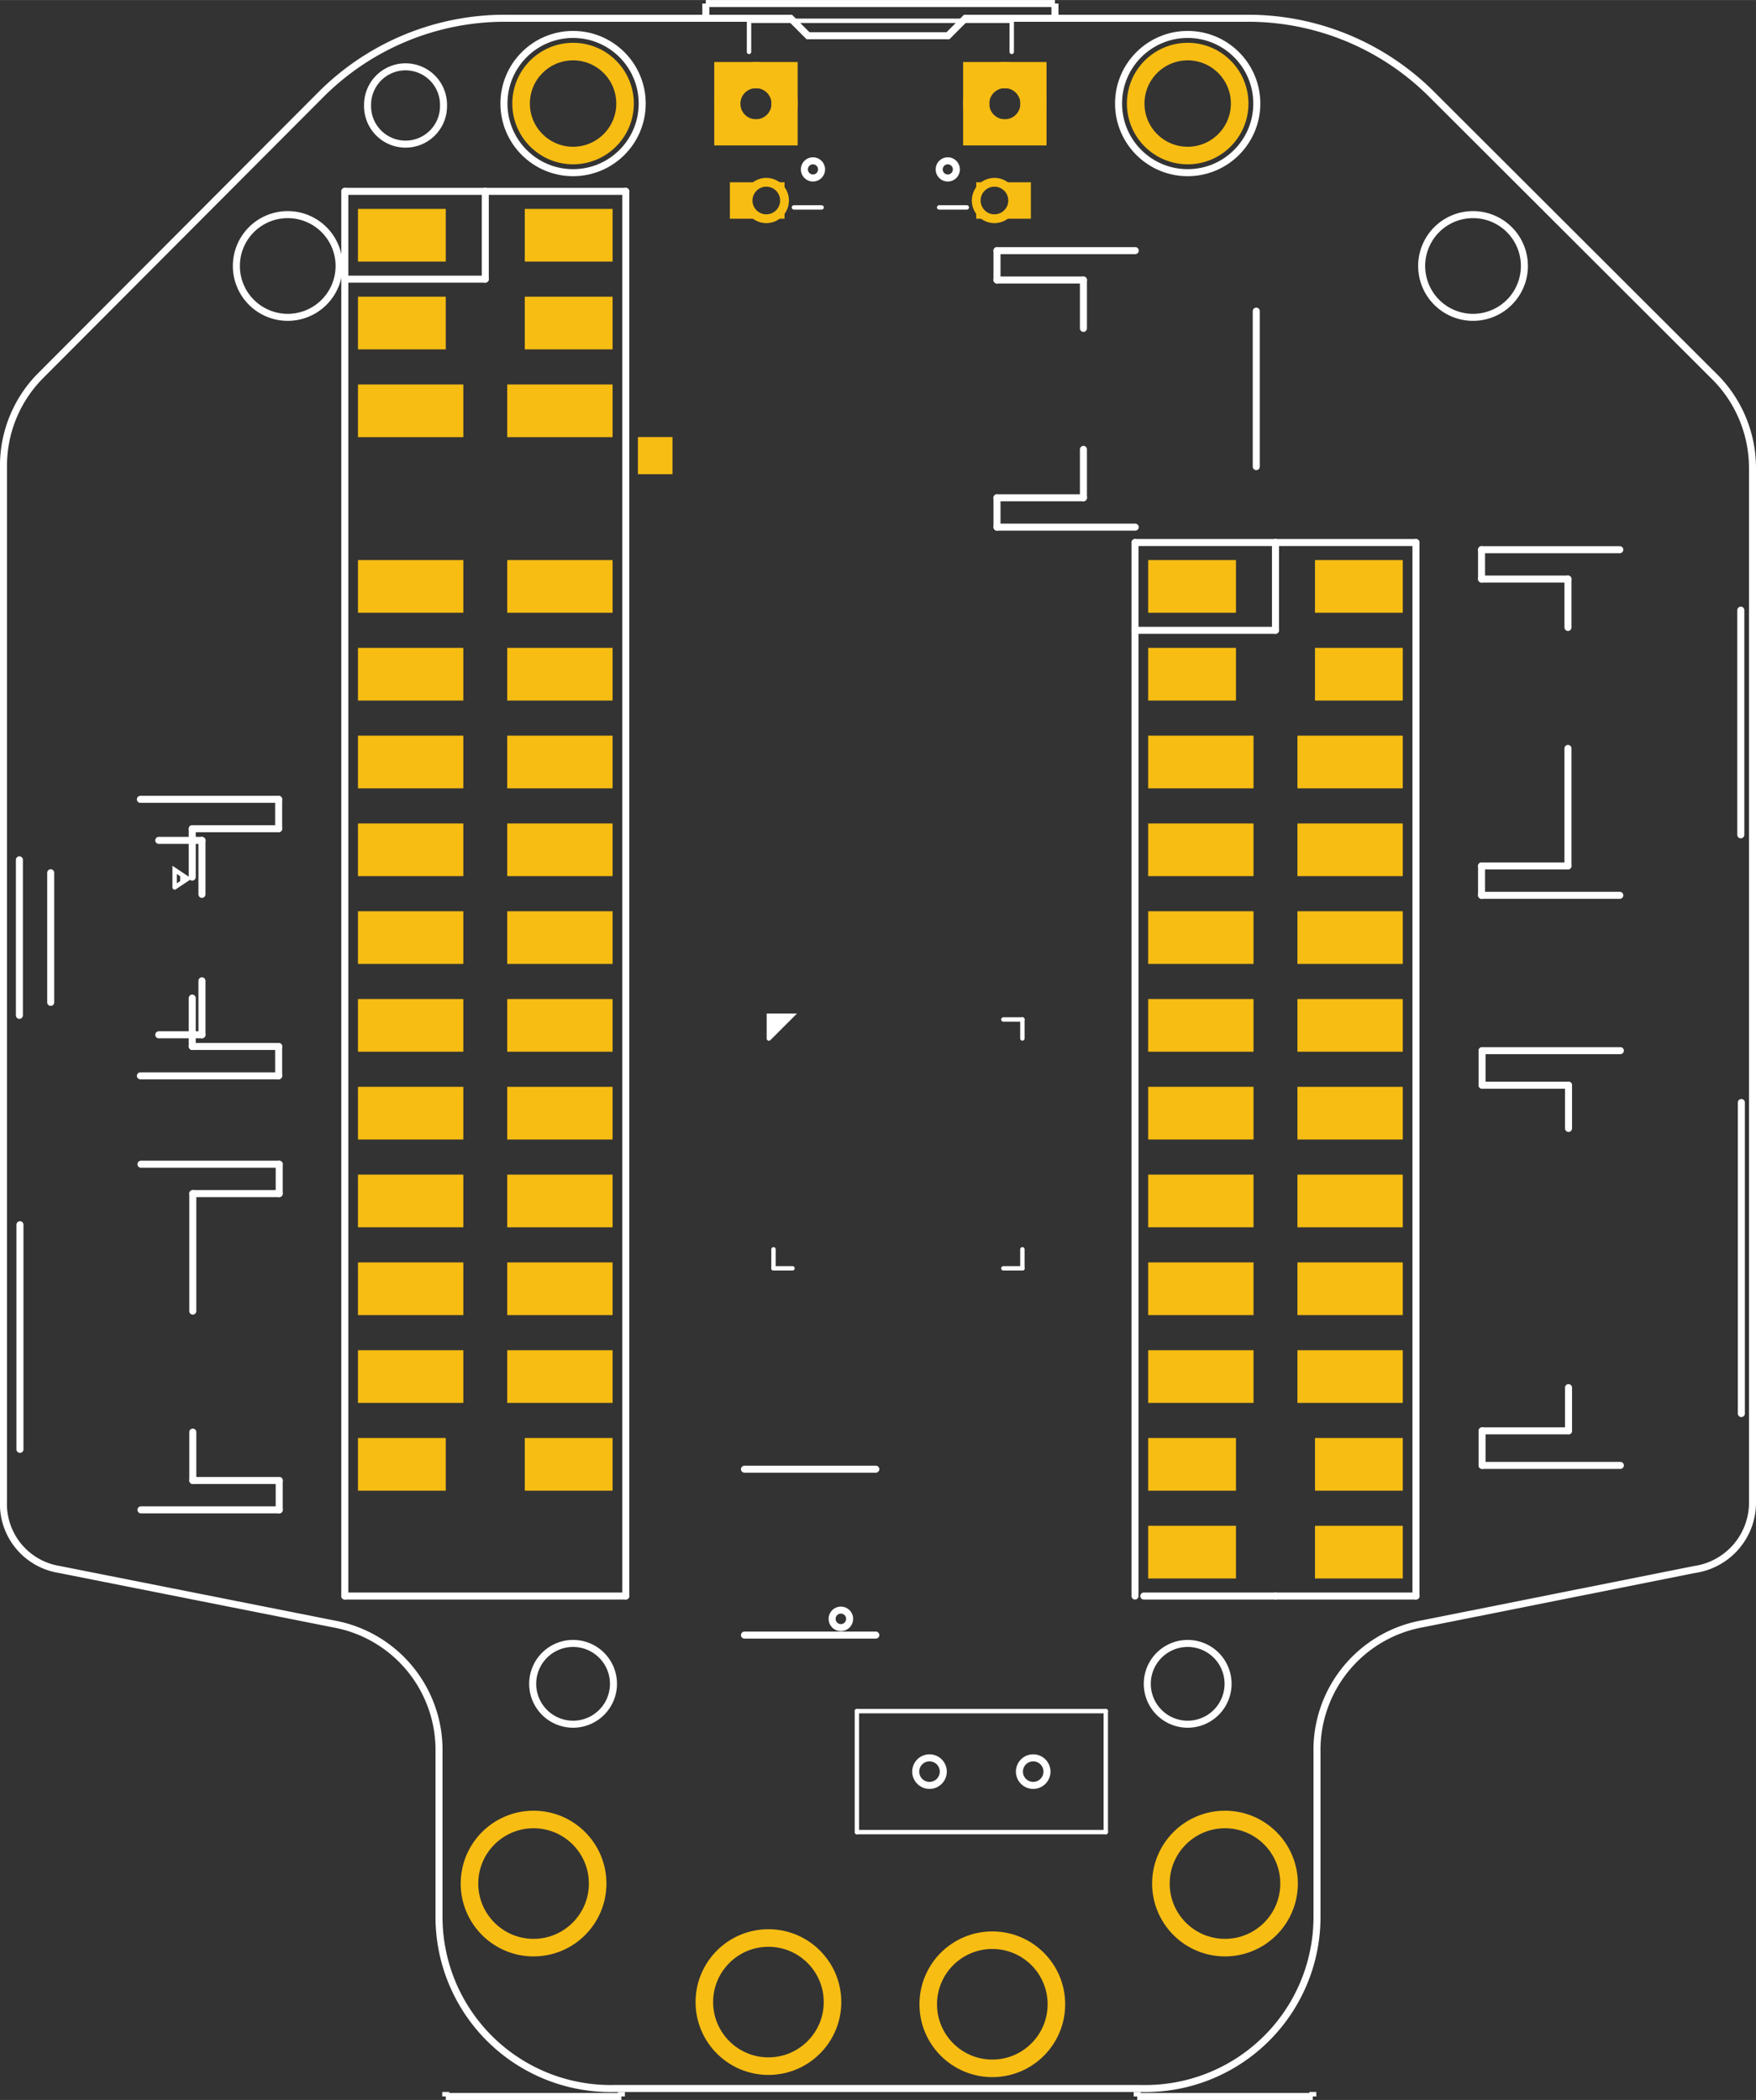 <?xml version='1.0' encoding='UTF-8' standalone='no'?>
<!-- Created with Fritzing (http://www.fritzing.org/) -->
<svg xmlns="http://www.w3.org/2000/svg" width="2in" baseProfile="tiny" version="1.2" x="0in" y="0in"  height="2.392in" viewBox="0 0 144 172.218">
    <rect x="0" y="0" width="144" height="172.218" fill="#333333" stroke="none"/>
    <desc >
        <referenceFile >HalloWing_pcb.svg</referenceFile>
    </desc>
    <desc >Fritzing footprint generated by brd2svg</desc>
    <g gorn="0.2"  id="silkscreen">
        <path d="M93.514,171.275L50.487,171.275A14.077,14.077,0,0,1,36.001,157.139L36.001,143.731A10.512,10.512,0,0,0,27.337,133.173L4.837,128.706A5.436,5.436,0,0,1,0.288,123.075L0.288,38.38A10.476,10.476,0,0,1,3.359,30.777L26.255,7.815A21.312,21.312,0,0,1,41.484,1.493L64.829,1.493L66.263,2.928L77.737,2.928L79.171,1.493L102.258,1.493A21.312,21.312,0,0,1,117.454,7.782L140.41,30.702A10.585,10.585,0,0,1,143.712,38.322L143.712,123.085A5.545,5.545,0,0,1,138.959,128.714L116.652,133.166A10.512,10.512,0,0,0,108,143.722L108,157.139A14.077,14.077,0,0,1,93.514,171.275M75.094,145.29a1.129,1.129,0,1,0,2.259,0,1.129,1.129,0,1,0,-2.259,0zM83.598,145.29a1.129,1.129,0,1,0,2.259,0,1.129,1.129,0,1,0,-2.259,0zM30.143,8.648a3.114,3.114,0,1,0,6.227,0,3.114,3.114,0,1,0,-6.227,0zM77.018,13.89a0.704,0.704,0,1,0,1.408,0,0.704,0.704,0,1,0,-1.408,0zM65.963,13.89a0.704,0.704,0,1,0,1.408,0,0.704,0.704,0,1,0,-1.408,0zM94.083,138.09a3.312,3.312,0,1,0,6.624,0,3.312,3.312,0,1,0,-6.624,0zM43.683,138.09a3.312,3.312,0,1,0,6.624,0,3.312,3.312,0,1,0,-6.624,0zM19.383,21.81a4.212,4.212,0,1,0,8.424,0,4.212,4.212,0,1,0,-8.424,0zM116.583,21.81a4.212,4.212,0,1,0,8.424,0,4.212,4.212,0,1,0,-8.424,0z" stroke="white"  fill="none" stroke-width="0.576"/>
        <g >
            <title >element:I2C</title>
            <g >
                <title >package:JSTPH4</title>
                <line x2="142.799" stroke-linecap="round" stroke="white"  stroke-width="0.576" y1="90.414" y2="115.926" x1="142.799"/>
                <line x2="121.539" stroke-linecap="round" stroke="white"  stroke-width="0.576" y1="86.162" y2="86.162" x1="132.877"/>
                <line x2="121.539" stroke-linecap="round" stroke="white"  stroke-width="0.576" y1="86.162" y2="88.996" x1="121.539"/>
                <line x2="128.626" stroke-linecap="round" stroke="white"  stroke-width="0.576" y1="88.996" y2="88.996" x1="121.539"/>
                <line x2="128.626" stroke-linecap="round" stroke="white"  stroke-width="0.576" y1="88.996" y2="92.54" x1="128.626"/>
                <line x2="128.626" stroke-linecap="round" stroke="white"  stroke-width="0.576" y1="113.8" y2="117.343" x1="128.626"/>
                <line x2="121.539" stroke-linecap="round" stroke="white"  stroke-width="0.576" y1="117.343" y2="117.343" x1="128.626"/>
                <line x2="121.539" stroke-linecap="round" stroke="white"  stroke-width="0.576" y1="117.343" y2="120.177" x1="121.539"/>
                <line x2="132.877" stroke-linecap="round" stroke="white"  stroke-width="0.576" y1="120.177" y2="120.177" x1="121.539"/>
            </g>
        </g>
        <g >
            <title >element:MS1</title>
            <g >
                <title >package:FEATHERWING_SMT_NOHOLES</title>
                <line x2="39.795" stroke-linecap="round" stroke="white"  stroke-width="0" y1="8.49" y2="138.09" x1="39.795"/>
                <path d="M39.795,138.09A7.2,7.2,0,0,0,46.995,145.29" stroke="white"  fill="none" stroke-width="0"/>
                <line x2="97.395" stroke-linecap="round" stroke="white"  stroke-width="0" y1="145.29" y2="145.29" x1="46.995"/>
                <path d="M97.395,145.29A7.2,7.2,0,0,0,104.595,138.09" stroke="white"  fill="none" stroke-width="0"/>
                <line x2="104.595" stroke-linecap="round" stroke="white"  stroke-width="0" y1="138.09" y2="130.89" x1="104.595"/>
                <line x2="104.595" stroke-linecap="round" stroke="white"  stroke-width="0" y1="130.89" y2="8.49" x1="104.595"/>
                <path d="M104.595,8.49A7.2,7.2,0,0,0,97.395,1.29" stroke="white"  fill="none" stroke-width="0"/>
                <line x2="46.995" stroke-linecap="round" stroke="white"  stroke-width="0" y1="1.29" y2="1.29" x1="97.395"/>
                <path d="M46.995,1.29A7.2,7.2,0,0,0,39.795,8.49" stroke="white"  fill="none" stroke-width="0"/>
                <line x2="39.795" stroke-linecap="round" stroke="white"  stroke-width="0.576" y1="15.69" y2="15.69" x1="28.275"/>
                <line x2="51.315" stroke-linecap="round" stroke="white"  stroke-width="0.576" y1="15.69" y2="15.69" x1="39.795"/>
                <line x2="51.315" stroke-linecap="round" stroke="white"  stroke-width="0.576" y1="15.69" y2="130.89" x1="51.315"/>
                <line x2="28.275" stroke-linecap="round" stroke="white"  stroke-width="0.576" y1="130.89" y2="22.89" x1="28.275"/>
                <line x2="28.275" stroke-linecap="round" stroke="white"  stroke-width="0.576" y1="22.89" y2="15.69" x1="28.275"/>
                <line x2="28.275" stroke-linecap="round" stroke="white"  stroke-width="0.576" y1="130.89" y2="130.89" x1="51.315"/>
                <line x2="39.795" stroke-linecap="round" stroke="white"  stroke-width="0.576" y1="15.69" y2="22.89" x1="39.795"/>
                <line x2="28.275" stroke-linecap="round" stroke="white"  stroke-width="0.576" y1="22.89" y2="22.89" x1="39.795"/>
                <line x2="104.595" stroke-linecap="round" stroke="white"  stroke-width="0.576" y1="44.49" y2="44.49" x1="93.075"/>
                <line x2="116.115" stroke-linecap="round" stroke="white"  stroke-width="0.576" y1="44.49" y2="44.49" x1="104.595"/>
                <line x2="116.115" stroke-linecap="round" stroke="white"  stroke-width="0.576" y1="44.49" y2="130.89" x1="116.115"/>
                <line x2="93.075" stroke-linecap="round" stroke="white"  stroke-width="0.576" y1="130.89" y2="51.69" x1="93.075"/>
                <line x2="93.075" stroke-linecap="round" stroke="white"  stroke-width="0.576" y1="51.69" y2="44.49" x1="93.075"/>
                <line x2="104.595" stroke-linecap="round" stroke="white"  stroke-width="0.576" y1="44.49" y2="51.69" x1="104.595"/>
                <line x2="93.075" stroke-linecap="round" stroke="white"  stroke-width="0.576" y1="51.69" y2="51.69" x1="104.595"/>
                <line x2="116.115" stroke-linecap="round" stroke="white"  stroke-width="0.576" y1="130.89" y2="130.89" x1="104.595"/>
                <line x2="104.595" stroke-linecap="round" stroke="white"  stroke-width="0.576" y1="130.89" y2="130.89" x1="93.795"/>
            </g>
        </g>
        <g >
            <title >element:NEOPIXEL</title>
            <g >
                <title >package:JSTPH3</title>
                <line x2="142.754" stroke-linecap="round" stroke="white"  stroke-width="0.576" y1="50.037" y2="68.462" x1="142.754"/>
                <line x2="121.494" stroke-linecap="round" stroke="white"  stroke-width="0.576" y1="73.423" y2="73.423" x1="132.832"/>
                <line x2="121.494" stroke-linecap="round" stroke="white"  stroke-width="0.576" y1="73.423" y2="71.013" x1="121.494"/>
                <line x2="128.58" stroke-linecap="round" stroke="white"  stroke-width="0.576" y1="71.013" y2="71.013" x1="121.494"/>
                <line x2="128.58" stroke-linecap="round" stroke="white"  stroke-width="0.576" y1="71.013" y2="61.376" x1="128.58"/>
                <line x2="128.58" stroke-linecap="round" stroke="white"  stroke-width="0.576" y1="51.455" y2="47.486" x1="128.58"/>
                <line x2="121.494" stroke-linecap="round" stroke="white"  stroke-width="0.576" y1="47.486" y2="47.486" x1="128.58"/>
                <line x2="121.494" stroke-linecap="round" stroke="white"  stroke-width="0.576" y1="47.486" y2="45.077" x1="121.494"/>
                <line x2="132.832" stroke-linecap="round" stroke="white"  stroke-width="0.576" y1="45.077" y2="45.077" x1="121.494"/>
            </g>
        </g>
        <g >
            <title >element:PIR</title>
            <g >
                <title >package:JSTPH3</title>
                <line x2="1.637" stroke-linecap="round" stroke="white"  stroke-width="0.576" y1="118.863" y2="100.437" x1="1.637"/>
                <line x2="22.896" stroke-linecap="round" stroke="white"  stroke-width="0.576" y1="95.476" y2="95.476" x1="11.558"/>
                <line x2="22.896" stroke-linecap="round" stroke="white"  stroke-width="0.576" y1="95.476" y2="97.886" x1="22.896"/>
                <line x2="15.81" stroke-linecap="round" stroke="white"  stroke-width="0.576" y1="97.886" y2="97.886" x1="22.896"/>
                <line x2="15.81" stroke-linecap="round" stroke="white"  stroke-width="0.576" y1="97.886" y2="107.524" x1="15.81"/>
                <line x2="15.81" stroke-linecap="round" stroke="white"  stroke-width="0.576" y1="117.445" y2="121.414" x1="15.81"/>
                <line x2="22.896" stroke-linecap="round" stroke="white"  stroke-width="0.576" y1="121.414" y2="121.414" x1="15.81"/>
                <line x2="22.896" stroke-linecap="round" stroke="white"  stroke-width="0.576" y1="121.414" y2="123.823" x1="22.896"/>
                <line x2="11.558" stroke-linecap="round" stroke="white"  stroke-width="0.576" y1="123.823" y2="123.823" x1="22.896"/>
            </g>
        </g>
        <g >
            <title >element:SW2</title>
            <g >
                <title >package:EG1390</title>
                <line x2="70.27" stroke-linecap="round" stroke="white"  stroke-width="0.36" y1="150.25" y2="150.25" x1="90.68"/>
                <line x2="70.27" stroke-linecap="round" stroke="white"  stroke-width="0.36" y1="150.25" y2="140.329" x1="70.27"/>
                <line x2="90.68" stroke-linecap="round" stroke="white"  stroke-width="0.36" y1="140.329" y2="140.329" x1="70.27"/>
                <line x2="90.68" stroke-linecap="round" stroke="white"  stroke-width="0.36" y1="140.329" y2="150.25" x1="90.68"/>
            </g>
        </g>
        <g >
            <title >element:TFT</title>
            <g >
                <title >package:TFT_1.44IN_128_128</title>
            </g>
        </g>
        <g >
            <title >element:TP3</title>
            <g >
                <title >package:PCB_ALLI_LONG</title>
            </g>
        </g>
        <g >
            <title >element:TP4</title>
            <g >
                <title >package:PCB_ALLI</title>
            </g>
        </g>
        <g >
            <title >element:TP28</title>
            <g >
                <title >package:PCB_ALLI</title>
            </g>
        </g>
        <g >
            <title >element:TP29</title>
            <g >
                <title >package:PCB_ALLI_LONG</title>
            </g>
        </g>
        <g >
            <title >element:U$4</title>
            <g >
                <title >package:TQFN48_7MM</title>
                <line x2="83.84" stroke-linecap="round" stroke="white"  stroke-width="0.36" y1="85.164" y2="83.605" x1="83.84"/>
                <line x2="82.281" stroke-linecap="round" stroke="white"  stroke-width="0.36" y1="83.605" y2="83.605" x1="83.84"/>
                <line x2="83.84" stroke-linecap="round" stroke="white"  stroke-width="0.36" y1="102.455" y2="104.015" x1="83.84"/>
                <line x2="82.281" stroke-linecap="round" stroke="white"  stroke-width="0.36" y1="104.015" y2="104.015" x1="83.84"/>
                <line x2="63.43" stroke-linecap="round" stroke="white"  stroke-width="0.36" y1="104.015" y2="104.015" x1="64.989"/>
                <line x2="63.43" stroke-linecap="round" stroke="white"  stroke-width="0.36" y1="104.015" y2="102.455" x1="63.43"/>
                <g >
                    <title >polygon</title>
                    <path stroke-linecap="round" d="M63.051,85.169L63.051,83.297L64.923,83.297L63.051,85.169M63.195,83.297L63.195,85.025L63.195,83.297M63.555,83.297L63.555,84.665L63.555,83.297M63.915,83.297L63.915,84.305L63.915,83.297M64.275,83.297L64.275,83.945L64.275,83.297" stroke="white"  fill="none" stroke-width="0.36"/>
                </g>
            </g>
        </g>
        <g >
            <title >element:U$8</title>
            <g >
                <title >package:HALLOWING_BACK</title>
            </g>
        </g>
        <g >
            <title >element:U$12</title>
            <g >
                <title >package:HALLOWING_FRONT</title>
            </g>
        </g>
        <g >
            <title >element:U$13</title>
            <g >
                <title >package:53398-0271</title>
                <line x2="4.159" stroke-linecap="round" stroke="white"  stroke-width="0.576" y1="82.205" y2="71.575" x1="4.159"/>
                <line x2="16.561" stroke-linecap="round" stroke="white"  stroke-width="0.576" y1="84.862" y2="84.862" x1="13.018"/>
                <line x2="16.561" stroke-linecap="round" stroke="white"  stroke-width="0.576" y1="84.862" y2="80.433" x1="16.561"/>
                <line x2="16.561" stroke-linecap="round" stroke="white"  stroke-width="0.576" y1="73.346" y2="68.917" x1="16.561"/>
                <line x2="13.018" stroke-linecap="round" stroke="white"  stroke-width="0.576" y1="68.917" y2="68.917" x1="16.561"/>
                <g >
                    <title >polygon</title>
                    <path stroke-linecap="round" d="M14.32,72.777L14.32,71.337L15.4,72.057L14.32,72.777M15.315,72.113L15.315,72L15.315,72.113M14.955,72.353L14.955,71.76L14.955,72.353" stroke="white"  fill="none" stroke-width="0.36"/>
                </g>
            </g>
        </g>
        <g >
            <title >element:U$31</title>
            <g >
                <title >package:MOUNTINGHOLE_2.5_PLATED</title>
                <circle stroke="white"  fill="none" stroke-width="0.576" cx="97.395" cy="8.49" r="5.669"/>
            </g>
        </g>
        <g >
            <title >element:U$32</title>
            <g >
                <title >package:MOUNTINGHOLE_2.5_PLATED</title>
                <circle stroke="white"  fill="none" stroke-width="0.576" cx="46.995" cy="8.49" r="5.669"/>
            </g>
        </g>
        <g >
            <title >element:U1</title>
            <g >
                <title >package:SOIC8_208MIL</title>
                <line x2="61.049" stroke-linecap="round" stroke="white"  stroke-width="0.576" y1="134.093" y2="134.093" x1="71.821"/>
                <line x2="71.821" stroke-linecap="round" stroke="white"  stroke-width="0.576" y1="120.487" y2="120.487" x1="61.049"/>
                <circle stroke="white"  fill="none" stroke-width="0.576" cx="68.955" cy="132.762" r="0.72"/>
            </g>
        </g>
        <g >
            <title >element:U4</title>
            <g >
                <title >package:ALS-PT26-21C</title>
            </g>
        </g>
        <g >
            <title >element:X1</title>
            <g >
                <title >package:JSTPH2</title>
                <line x2="103.019" stroke-linecap="round" stroke="white"  stroke-width="0.576" y1="25.512" y2="38.268" x1="103.019"/>
                <line x2="81.759" stroke-linecap="round" stroke="white"  stroke-width="0.576" y1="43.228" y2="43.228" x1="93.097"/>
                <line x2="81.759" stroke-linecap="round" stroke="white"  stroke-width="0.576" y1="43.228" y2="40.819" x1="81.759"/>
                <line x2="88.846" stroke-linecap="round" stroke="white"  stroke-width="0.576" y1="40.819" y2="40.819" x1="81.759"/>
                <line x2="88.846" stroke-linecap="round" stroke="white"  stroke-width="0.576" y1="40.819" y2="36.85" x1="88.846"/>
                <line x2="88.846" stroke-linecap="round" stroke="white"  stroke-width="0.576" y1="26.929" y2="22.961" x1="88.846"/>
                <line x2="81.759" stroke-linecap="round" stroke="white"  stroke-width="0.576" y1="22.961" y2="22.961" x1="88.846"/>
                <line x2="81.759" stroke-linecap="round" stroke="white"  stroke-width="0.576" y1="22.961" y2="20.551" x1="81.759"/>
                <line x2="93.097" stroke-linecap="round" stroke="white"  stroke-width="0.576" y1="20.551" y2="20.551" x1="81.759"/>
            </g>
        </g>
        <g >
            <title >element:X3</title>
            <g >
                <title >package:4UCONN_20329_V2</title>
                <line x2="77.014" stroke-linecap="round" stroke="white"  stroke-width="0.36" y1="17.008" y2="17.008" x1="79.282"/>
                <line x2="65.109" stroke-linecap="round" stroke="white"  stroke-width="0.36" y1="17.008" y2="17.008" x1="67.376"/>
                <line x2="82.967" stroke-linecap="round" stroke="white"  stroke-width="0.36" y1="4.252" y2="1.701" x1="82.967"/>
                <line x2="61.423" stroke-linecap="round" stroke="white"  stroke-width="0.36" y1="1.701" y2="1.701" x1="82.967"/>
                <line x2="61.423" stroke-linecap="round" stroke="white"  stroke-width="0.36" y1="1.701" y2="4.252" x1="61.423"/>
            </g>
        </g>
        <g >
            <title >element:X6</title>
            <g >
                <title >package:JSTPH2</title>
                <line x2="1.591" stroke-linecap="round" stroke="white"  stroke-width="0.576" y1="83.268" y2="70.512" x1="1.591"/>
                <line x2="22.851" stroke-linecap="round" stroke="white"  stroke-width="0.576" y1="65.551" y2="65.551" x1="11.512"/>
                <line x2="22.851" stroke-linecap="round" stroke="white"  stroke-width="0.576" y1="65.551" y2="67.961" x1="22.851"/>
                <line x2="15.764" stroke-linecap="round" stroke="white"  stroke-width="0.576" y1="67.961" y2="67.961" x1="22.851"/>
                <line x2="15.764" stroke-linecap="round" stroke="white"  stroke-width="0.576" y1="67.961" y2="71.929" x1="15.764"/>
                <line x2="15.764" stroke-linecap="round" stroke="white"  stroke-width="0.576" y1="81.85" y2="85.819" x1="15.764"/>
                <line x2="22.851" stroke-linecap="round" stroke="white"  stroke-width="0.576" y1="85.819" y2="85.819" x1="15.764"/>
                <line x2="22.851" stroke-linecap="round" stroke="white"  stroke-width="0.576" y1="85.819" y2="88.228" x1="22.851"/>
                <line x2="11.512" stroke-linecap="round" stroke="white"  stroke-width="0.576" y1="88.228" y2="88.228" x1="22.851"/>
            </g>
        </g>
        <line x2="50.955" stroke="white"  fill="none" stroke-width="0.576" y1="171.93" fill-opacity="1" y2="171.93" x1="36.555"/>
        <line x2="36.555" stroke="white"  fill="none" stroke-width="0.576" y1="171.93" fill-opacity="1" y2="171.562" x1="36.555"/>
        <line x2="50.955" stroke="white"  fill="none" stroke-width="0.576" y1="171.93" fill-opacity="1" y2="171.562" x1="50.955"/>
        <line x2="107.655" stroke="white"  fill="none" stroke-width="0.576" y1="171.93" fill-opacity="1" y2="171.93" x1="93.255"/>
        <line x2="93.255" stroke="white"  fill="none" stroke-width="0.576" y1="171.93" fill-opacity="1" y2="171.562" x1="93.255"/>
        <line x2="107.655" stroke="white"  fill="none" stroke-width="0.576" y1="171.93" fill-opacity="1" y2="171.562" x1="107.655"/>
        <line x2="86.51" stroke="white"  fill="none" stroke-width="0.576" y1="0.288" fill-opacity="1" y2="0.288" x1="57.88"/>
        <line x2="57.88" stroke="white"  fill="none" stroke-width="0.576" y1="1.209" fill-opacity="1" y2="0.288" x1="57.88"/>
        <line x2="86.51" stroke="white"  fill="none" stroke-width="0.576" y1="1.209" fill-opacity="1" y2="0.288" x1="86.51"/>
    </g>
    <g gorn="0.3"  id="copper1">
        <g gorn="0.3.0"  id="copper0">
            <circle gorn="0.3.0.0" stroke="#F7BD13"  fill="none" id="connector302pad" connectorname="GND" stroke-width="0.72" cx="81.549" cy="16.441" r="1.494"/>
            <path d="m80.055,14.947,4.482,0,0,2.988,-4.482,0,0,-2.988M80.055,16.441a1.494,1.494,0,1,0,2.988,0,1.494,1.494,0,1,0,-2.988,0zz" stroke="none"  fill="#F7BD13" stroke-width="0"/>
            <g transform="matrix(0, 1, -1, 0, 91.095, -16.366)" >
                <g >
                    <g >
                        <g >
                            <rect gorn="0.3.0.2.0.0.0.0" width="3.047" x="52.207" y="35.947" stroke="none"  fill="#F7BD13" id="connector29pad" stroke-width="0" height="2.835"/>
                        </g>
                    </g>
                </g>
            </g>
            <circle gorn="0.3.0.3" stroke="#F7BD13"  fill="none" id="connector202pad" connectorname="A4" stroke-width="1.44" cx="81.375" cy="164.37" r="5.255"/>
            <circle gorn="0.3.0.4" stroke="#F7BD13"  fill="none" id="connector258pad" connectorname="P$1" stroke-width="1.44" cx="46.995" cy="8.49" r="4.263"/>
            <circle gorn="0.3.0.5" stroke="#F7BD13"  fill="none" id="connector200pad" connectorname="A3" stroke-width="1.44" cx="63.015" cy="164.19" r="5.255"/>
            <rect gorn="0.3.0.6" width="7.2" x="43.035" y="17.13" stroke="none"  fill="#F7BD13" id="connector69pad" stroke-width="0" height="4.32"/>
            <rect gorn="0.3.0.7" width="7.2" x="29.355" y="17.13" stroke="none"  fill="#F7BD13" id="connector70pad" stroke-width="0" height="4.32"/>
            <g transform="matrix(-1, 0, 0, -1, 93.27, 52.98)" >
                <g >
                    <g >
                        <g >
                            <rect gorn="0.3.0.8.0.0.0.0" width="7.2" x="43.035" y="24.33" stroke="none"  fill="#F7BD13" id="connector71pad" stroke-width="0" height="4.32"/>
                        </g>
                    </g>
                </g>
            </g>
            <rect gorn="0.3.0.9" width="7.2" x="29.355" y="24.33" stroke="none"  fill="#F7BD13" id="connector72pad" stroke-width="0" height="4.32"/>
            <g transform="matrix(-1, 0, 0, -1, 91.83, 67.379)" >
                <g >
                    <g >
                        <g >
                            <rect gorn="0.3.0.10.0.0.0.0" width="8.64" x="41.595" y="31.53" stroke="none"  fill="#F7BD13" id="connector73pad" stroke-width="0" height="4.32"/>
                        </g>
                    </g>
                </g>
            </g>
            <rect gorn="0.3.0.11" width="8.64" x="29.355" y="31.53" stroke="none"  fill="#F7BD13" id="connector74pad" stroke-width="0" height="4.32"/>
            <g transform="matrix(-1, 0, 0, -1, 91.83, 96.18)" >
                <g >
                    <g >
                        <g >
                            <rect gorn="0.3.0.12.0.0.0.0" width="8.64" x="41.595" y="45.93" stroke="none"  fill="#F7BD13" id="connector77pad" stroke-width="0" height="4.32"/>
                        </g>
                    </g>
                </g>
            </g>
            <rect gorn="0.3.0.13" width="8.64" x="29.355" y="45.93" stroke="none"  fill="#F7BD13" id="connector78pad" stroke-width="0" height="4.32"/>
            <g transform="matrix(-1, 0, 0, -1, 91.83, 110.58)" >
                <g >
                    <g >
                        <g >
                            <rect gorn="0.3.0.14.0.0.0.0" width="8.64" x="41.595" y="53.13" stroke="none"  fill="#F7BD13" id="connector79pad" stroke-width="0" height="4.32"/>
                        </g>
                    </g>
                </g>
            </g>
            <circle gorn="0.3.0.15" stroke="#F7BD13"  fill="none" id="connector304pad" connectorname="GND" stroke-width="2.144" cx="82.4" cy="8.504" r="2.348"/>
            <rect width="4.696" x="80.052" y="6.156" stroke="#F7BD13"  fill="none" stroke-width="2.144" height="4.696"/>
            <rect gorn="0.3.0.17" width="8.64" x="29.355" y="53.13" stroke="none"  fill="#F7BD13" id="connector80pad" stroke-width="0" height="4.32"/>
            <g transform="matrix(-1, 0, 0, -1, 91.83, 124.98)" >
                <g >
                    <g >
                        <g >
                            <rect gorn="0.3.0.18.0.0.0.0" width="8.64" x="41.595" y="60.33" stroke="none"  fill="#F7BD13" id="connector81pad" stroke-width="0" height="4.32"/>
                        </g>
                    </g>
                </g>
            </g>
            <rect gorn="0.3.0.19" width="8.64" x="29.355" y="60.33" stroke="none"  fill="#F7BD13" id="connector82pad" stroke-width="0" height="4.32"/>
            <g transform="matrix(-1, 0, 0, -1, 91.83, 139.38)" >
                <g >
                    <g >
                        <g >
                            <rect gorn="0.3.0.20.0.0.0.0" width="8.64" x="41.595" y="67.53" stroke="none"  fill="#F7BD13" id="connector83pad" stroke-width="0" height="4.32"/>
                        </g>
                    </g>
                </g>
            </g>
            <rect gorn="0.3.0.21" width="8.64" x="29.355" y="67.53" stroke="none"  fill="#F7BD13" id="connector84pad" stroke-width="0" height="4.32"/>
            <g transform="matrix(-1, 0, 0, -1, 91.83, 153.78)" >
                <g >
                    <g >
                        <g >
                            <rect gorn="0.3.0.22.0.0.0.0" width="8.64" x="41.595" y="74.73" stroke="none"  fill="#F7BD13" id="connector85pad" stroke-width="0" height="4.32"/>
                        </g>
                    </g>
                </g>
            </g>
            <rect gorn="0.3.0.23" width="8.64" x="29.355" y="74.73" stroke="none"  fill="#F7BD13" id="connector86pad" stroke-width="0" height="4.32"/>
            <g transform="matrix(-1, 0, 0, -1, 91.83, 168.18)" >
                <g >
                    <g >
                        <g >
                            <rect gorn="0.3.0.24.0.0.0.0" width="8.64" x="41.595" y="81.93" stroke="none"  fill="#F7BD13" id="connector87pad" stroke-width="0" height="4.32"/>
                        </g>
                    </g>
                </g>
            </g>
            <rect gorn="0.3.0.25" width="8.64" x="29.355" y="81.93" stroke="none"  fill="#F7BD13" id="connector88pad" stroke-width="0" height="4.32"/>
            <g transform="matrix(-1, 0, 0, -1, 91.83, 182.58)" >
                <g >
                    <g >
                        <g >
                            <rect gorn="0.3.0.26.0.0.0.0" width="8.64" x="41.595" y="89.129" stroke="none"  fill="#F7BD13" id="connector89pad" stroke-width="0" height="4.32"/>
                        </g>
                    </g>
                </g>
            </g>
            <rect gorn="0.3.0.27" width="8.64" x="29.355" y="89.129" stroke="none"  fill="#F7BD13" id="connector90pad" stroke-width="0" height="4.32"/>
            <g transform="matrix(-1, 0, 0, -1, 91.83, 196.98)" >
                <g >
                    <g >
                        <g >
                            <rect gorn="0.3.0.28.0.0.0.0" width="8.64" x="41.595" y="96.329" stroke="none"  fill="#F7BD13" id="connector91pad" stroke-width="0" height="4.32"/>
                        </g>
                    </g>
                </g>
            </g>
            <rect gorn="0.3.0.29" width="8.64" x="29.355" y="96.329" stroke="none"  fill="#F7BD13" id="connector92pad" stroke-width="0" height="4.32"/>
            <g transform="matrix(-1, 0, 0, -1, 91.83, 211.38)" >
                <g >
                    <g >
                        <g >
                            <rect gorn="0.3.0.30.0.0.0.0" width="8.64" x="41.595" y="103.53" stroke="none"  fill="#F7BD13" id="connector93pad" stroke-width="0" height="4.32"/>
                        </g>
                    </g>
                </g>
            </g>
            <rect gorn="0.3.0.31" width="8.64" x="29.355" y="103.53" stroke="none"  fill="#F7BD13" id="connector94pad" stroke-width="0" height="4.32"/>
            <g transform="matrix(-1, 0, 0, -1, 91.83, 225.78)" >
                <g >
                    <g >
                        <g >
                            <rect gorn="0.3.0.32.0.0.0.0" width="8.64" x="41.595" y="110.73" stroke="none"  fill="#F7BD13" id="connector95pad" stroke-width="0" height="4.32"/>
                        </g>
                    </g>
                </g>
            </g>
            <rect gorn="0.3.0.33" width="8.64" x="29.355" y="110.73" stroke="none"  fill="#F7BD13" id="connector96pad" stroke-width="0" height="4.32"/>
            <g transform="matrix(-1, 0, 0, -1, 93.27, 240.18)" >
                <g >
                    <g >
                        <g >
                            <rect gorn="0.3.0.34.0.0.0.0" width="7.2" x="43.035" y="117.93" stroke="none"  fill="#F7BD13" id="connector97pad" stroke-width="0" height="4.32"/>
                        </g>
                    </g>
                </g>
            </g>
            <rect gorn="0.3.0.35" width="7.2" x="29.355" y="117.93" stroke="none"  fill="#F7BD13" id="connector98pad" stroke-width="0" height="4.32"/>
            <rect gorn="0.3.0.36" width="7.2" x="94.155" y="125.13" stroke="none"  fill="#F7BD13" id="connector101pad" stroke-width="0" height="4.32"/>
            <circle gorn="0.3.0.37" stroke="#F7BD13"  fill="none" id="connector199pad" connectorname="A2" stroke-width="1.44" cx="43.755" cy="154.47" r="5.255"/>
            <g transform="matrix(-1, 0, 0, -1, 222.87, 254.58)" >
                <g >
                    <g >
                        <g >
                            <rect gorn="0.3.0.38.0.0.0.0" width="7.2" x="107.835" y="125.13" stroke="none"  fill="#F7BD13" id="connector102pad" stroke-width="0" height="4.32"/>
                        </g>
                    </g>
                </g>
            </g>
            <rect gorn="0.3.0.39" width="7.2" x="94.155" y="117.93" stroke="none"  fill="#F7BD13" id="connector103pad" stroke-width="0" height="4.32"/>
            <circle gorn="0.3.0.40" stroke="#F7BD13"  fill="none" id="connector203pad" connectorname="A5" stroke-width="1.44" cx="100.455" cy="154.47" r="5.255"/>
            <g transform="matrix(-1, 0, 0, -1, 222.87, 240.18)" >
                <g >
                    <g >
                        <g >
                            <rect gorn="0.3.0.41.0.0.0.0" width="7.2" x="107.835" y="117.93" stroke="none"  fill="#F7BD13" id="connector104pad" stroke-width="0" height="4.32"/>
                        </g>
                    </g>
                </g>
            </g>
            <rect gorn="0.3.0.42" width="8.64" x="94.155" y="110.73" stroke="none"  fill="#F7BD13" id="connector105pad" stroke-width="0" height="4.32"/>
            <g transform="matrix(-1, 0, 0, -1, 221.43, 225.78)" >
                <g >
                    <g >
                        <g >
                            <rect gorn="0.3.0.43.0.0.0.0" width="8.64" x="106.395" y="110.73" stroke="none"  fill="#F7BD13" id="connector106pad" stroke-width="0" height="4.32"/>
                        </g>
                    </g>
                </g>
            </g>
            <rect gorn="0.3.0.44" width="8.64" x="94.155" y="103.53" stroke="none"  fill="#F7BD13" id="connector107pad" stroke-width="0" height="4.32"/>
            <g transform="matrix(-1, 0, 0, -1, 221.43, 211.38)" >
                <g >
                    <g >
                        <g >
                            <rect gorn="0.3.0.45.0.0.0.0" width="8.64" x="106.395" y="103.53" stroke="none"  fill="#F7BD13" id="connector108pad" stroke-width="0" height="4.32"/>
                        </g>
                    </g>
                </g>
            </g>
            <rect gorn="0.3.0.46" width="8.64" x="94.155" y="96.329" stroke="none"  fill="#F7BD13" id="connector109pad" stroke-width="0" height="4.32"/>
            <g transform="matrix(-1, 0, 0, -1, 221.43, 196.98)" >
                <g >
                    <g >
                        <g >
                            <rect gorn="0.3.0.47.0.0.0.0" width="8.64" x="106.395" y="96.329" stroke="none"  fill="#F7BD13" id="connector110pad" stroke-width="0" height="4.32"/>
                        </g>
                    </g>
                </g>
            </g>
            <rect gorn="0.3.0.48" width="8.64" x="94.155" y="89.129" stroke="none"  fill="#F7BD13" id="connector111pad" stroke-width="0" height="4.32"/>
            <g transform="matrix(-1, 0, 0, -1, 221.43, 182.58)" >
                <g >
                    <g >
                        <g >
                            <rect gorn="0.3.0.49.0.0.0.0" width="8.64" x="106.395" y="89.129" stroke="none"  fill="#F7BD13" id="connector112pad" stroke-width="0" height="4.32"/>
                        </g>
                    </g>
                </g>
            </g>
            <rect gorn="0.3.0.50" width="8.64" x="94.155" y="81.93" stroke="none"  fill="#F7BD13" id="connector113pad" stroke-width="0" height="4.32"/>
            <g transform="matrix(-1, 0, 0, -1, 221.43, 168.18)" >
                <g >
                    <g >
                        <g >
                            <rect gorn="0.3.0.51.0.0.0.0" width="8.64" x="106.395" y="81.93" stroke="none"  fill="#F7BD13" id="connector114pad" stroke-width="0" height="4.32"/>
                        </g>
                    </g>
                </g>
            </g>
            <rect gorn="0.3.0.52" width="8.64" x="94.155" y="74.73" stroke="none"  fill="#F7BD13" id="connector115pad" stroke-width="0" height="4.32"/>
            <g transform="matrix(-1, 0, 0, -1, 221.43, 153.78)" >
                <g >
                    <g >
                        <g >
                            <rect gorn="0.3.0.53.0.0.0.0" width="8.64" x="106.395" y="74.73" stroke="none"  fill="#F7BD13" id="connector116pad" stroke-width="0" height="4.32"/>
                        </g>
                    </g>
                </g>
            </g>
            <rect gorn="0.3.0.54" width="8.64" x="94.155" y="67.53" stroke="none"  fill="#F7BD13" id="connector117pad" stroke-width="0" height="4.32"/>
            <g transform="matrix(-1, 0, 0, -1, 221.43, 139.38)" >
                <g >
                    <g >
                        <g >
                            <rect gorn="0.3.0.55.0.0.0.0" width="8.64" x="106.395" y="67.53" stroke="none"  fill="#F7BD13" id="connector118pad" stroke-width="0" height="4.32"/>
                        </g>
                    </g>
                </g>
            </g>
            <rect gorn="0.3.0.56" width="8.64" x="94.155" y="60.33" stroke="none"  fill="#F7BD13" id="connector119pad" stroke-width="0" height="4.32"/>
            <g transform="matrix(-1, 0, 0, -1, 221.43, 124.98)" >
                <g >
                    <g >
                        <g >
                            <rect gorn="0.3.0.57.0.0.0.0" width="8.64" x="106.395" y="60.33" stroke="none"  fill="#F7BD13" id="connector120pad" stroke-width="0" height="4.32"/>
                        </g>
                    </g>
                </g>
            </g>
            <rect gorn="0.3.0.58" width="7.2" x="94.155" y="53.13" stroke="none"  fill="#F7BD13" id="connector121pad" stroke-width="0" height="4.32"/>
            <g transform="matrix(-1, 0, 0, -1, 222.87, 110.58)" >
                <g >
                    <g >
                        <g >
                            <rect gorn="0.3.0.59.0.0.0.0" width="7.2" x="107.835" y="53.13" stroke="none"  fill="#F7BD13" id="connector122pad" stroke-width="0" height="4.32"/>
                        </g>
                    </g>
                </g>
            </g>
            <rect gorn="0.3.0.60" width="7.2" x="94.155" y="45.93" stroke="none"  fill="#F7BD13" id="connector123pad" stroke-width="0" height="4.32"/>
            <rect gorn="0.3.0.61" width="7.2" x="107.835" y="45.93" stroke="none"  fill="#F7BD13" id="connector124pad" stroke-width="0" height="4.32"/>
            <circle gorn="0.3.0.62" stroke="#F7BD13"  fill="none" id="connector257pad" connectorname="P$1" stroke-width="1.44" cx="97.395" cy="8.49" r="4.263"/>
            <circle gorn="0.3.0.63" stroke="#F7BD13"  fill="none" id="connector303pad" connectorname="GND" stroke-width="0.72" cx="62.841" cy="16.441" r="1.494"/>
            <path d="m59.853,14.947,4.482,0,0,2.988,-4.482,0,0,-2.988M61.347,16.441a1.494,1.494,0,1,0,2.988,0,1.494,1.494,0,1,0,-2.988,0zz" stroke="none"  fill="#F7BD13" stroke-width="0"/>
            <circle gorn="0.3.0.65" stroke="#F7BD13"  fill="none" id="connector305pad" connectorname="GND" stroke-width="2.144" cx="61.99" cy="8.504" r="2.348"/>
            <rect width="4.696" x="59.643" y="6.156" stroke="#F7BD13"  fill="none" stroke-width="2.144" height="4.696"/>
        </g>
    </g>
</svg>
